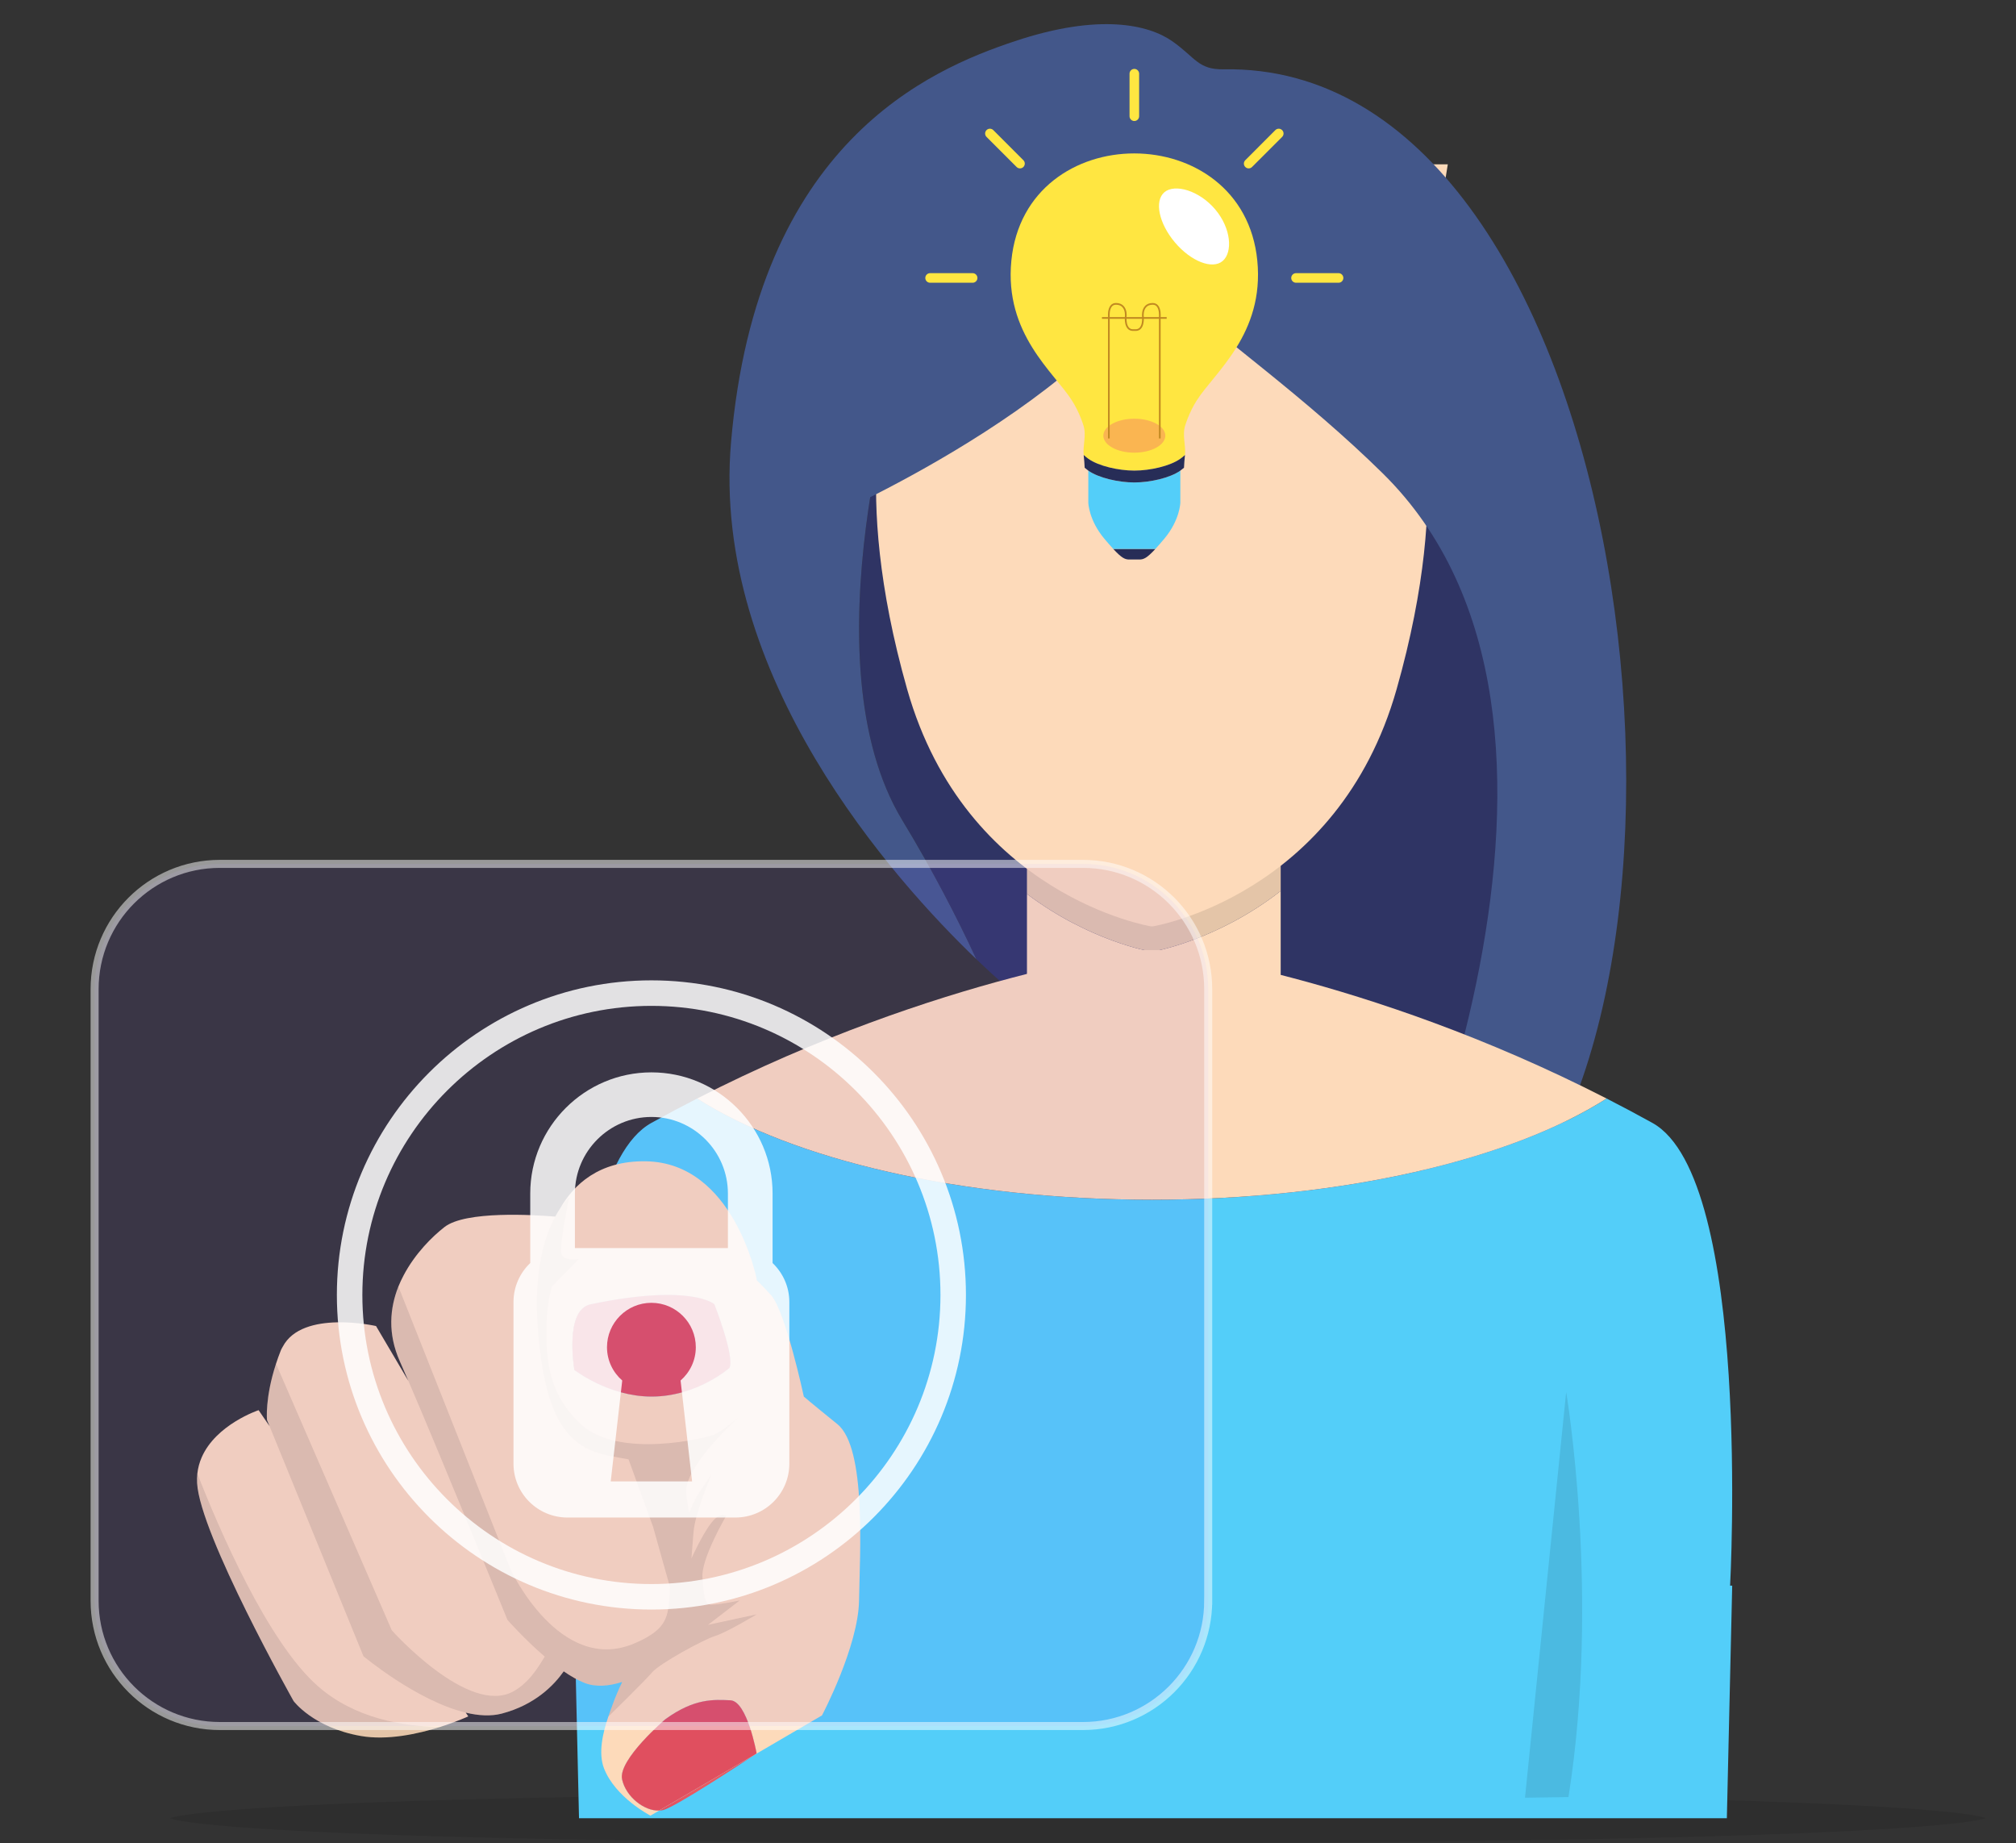 <?xml version="1.0" encoding="utf-8"?>
<!-- Generator: Adobe Illustrator 15.0.0, SVG Export Plug-In . SVG Version: 6.00 Build 0)  -->
<!DOCTYPE svg PUBLIC "-//W3C//DTD SVG 1.1//EN" "http://www.w3.org/Graphics/SVG/1.1/DTD/svg11.dtd">
<svg version="1.1" id="Layer_1" xmlns="http://www.w3.org/2000/svg" xmlns:xlink="http://www.w3.org/1999/xlink" x="0px" y="0px"
	 width="377px" height="344.62px" viewBox="0 22.955 377 344.62" enable-background="new 0 22.955 377 344.62" xml:space="preserve"
	>
<rect x="0" y="22.955" width="377" height="344.62" fill="#333333" stroke="none"/>
<g id="l9MMXg_1_" display="none">
</g>
<g>
	<path opacity="0.1" enable-background="new    " d="M202.634,358.208c-162.734,0-170.825,4.682-170.825,4.682H202.62h168.688
		C371.309,362.889,365.368,358.208,202.634,358.208z"/>
	<path fill="#2F3464" d="M266.943,80.608c-57.041-56.164-98.208,8.836-98.208,8.836s-18.189,56.881,0,86.878
		c5.672,9.353,10.236,18.205,13.836,25.959c4.375,4.201,7.224,6.513,7.224,6.513l29.396,3.51l28.881,69.395
		C277.923,242.686,313.374,126.323,266.943,80.608z"/>
	<g>
		<path fill="#FDDABA" d="M215.227,200.861c0,0-11.395-1.875-23.18-10.769v34.426h47.447v-34.982
			c-12.041,9.374-23.907,11.325-23.907,11.325H215.227z"/>
		<path fill="#FDDABA" d="M192.047,176.679v13.414c11.785,8.895,23.18,10.77,23.18,10.77h0.36c0,0,11.866-1.951,23.907-11.325
			v-12.856L192.047,176.679L192.047,176.679z"/>
		<path opacity="0.1" enable-background="new    " d="M192.047,176.679v13.414c11.785,8.895,23.18,10.77,23.18,10.77h0.36
			c0,0,11.866-1.951,23.907-11.325v-12.856L192.047,176.679L192.047,176.679z"/>
		<path fill="#FDDABA" d="M264.209,94.202l6.535-40.52h-52.38h-5.916h-52.379l6.534,40.52c0,0-7.945,18.921,3.035,57.61
			c10.979,38.691,45.588,44.342,45.588,44.342h0.359c0,0,34.607-5.651,45.588-44.342C272.154,113.123,264.209,94.202,264.209,94.202
			z"/>
	</g>
	<path fill="#43578A" d="M228.848,35.914c-4.824,0.085-5.265-2.194-9.654-5.265c-4.389-3.071-13.603-5.266-29.396,0
		C174,35.914,141.53,49.516,136.704,105.68c-3.756,43.716,30.499,81.845,45.868,96.602c-3.6-7.755-8.164-16.605-13.836-25.959
		c-18.189-29.997,0-86.878,0-86.878s21.075-37.358,48.016-13.542c11.502,10.168,27.477,21.422,41.827,35.553
		c46.431,45.716,5.3,143.676-10.507,170.242l0.521,1.25c0,0,14.058-10.366,33.785-33.348
		C324.939,200.016,303.879,34.597,228.848,35.914z"/>
	<path fill="#43578A" d="M154.533,119.821c0,0,57.146-24.845,65.73-54.375c8.584-29.531-35.931,0-35.931,0l-24.05,14.64
		L154.533,119.821z"/>
	<g>
		<path fill="#53CEF9" d="M323.537,319.415c0,0,4.129-76.15-14.521-86.508c-2.881-1.6-5.738-3.115-8.572-4.566
			c-17.823,11.367-49.233,18.922-85.035,18.922c-35.802,0-67.211-7.555-85.037-18.922c-2.833,1.451-5.692,2.967-8.573,4.566
			c-18.65,10.357-14.521,86.508-14.521,86.508l1,43.492h214.65l1-43.492H323.537z"/>
		<path fill="#FDDABA" d="M300.441,228.34c-45.373-23.219-83.76-27.742-83.76-27.742h-2.554c0,0-38.387,4.523-83.76,27.742
			c17.825,11.367,49.235,18.922,85.036,18.922C251.208,247.262,282.618,239.708,300.441,228.34z"/>
		<g>
			<path fill="#43578A" d="M144.208,319.415l-3.529-32.352c0,0-3.333,19.02-1.176,32.352"/>
		</g>
	</g>
	<path opacity="0.1" enable-background="new    " d="M200.482,367.575c162.733,0,170.826-4.682,170.826-4.682H200.497H31.809
		C31.809,362.893,37.749,367.575,200.482,367.575z"/>
	<g>
		<path fill="#FDDABA" d="M156.593,289.221c-5.49-4.443-6.274-5.157-6.274-5.157s-3.396-15.868-6.112-18.949
			c-0.677-0.769-1.645-1.769-2.716-2.834v-0.246c0,0-4.249-21.698-20.718-21.959c-8.826-0.142-13.521,4.45-15.979,8.74
			c-0.3,0.442-0.627,0.987-0.959,1.603c-4.047-0.337-16.767-1.117-20.705,1.944c-2.27,1.767-5.5,4.938-7.664,9.062
			c-0.352,0.672-0.685,1.358-0.97,2.078c-1.599,4.027-2.028,8.789,0.268,13.957c0.461,1.038,1.002,2.277,1.596,3.661l-6.04-10.243
			c0,0-13.769-3.129-17.443,3.863c-0.11,0.21-0.242,0.398-0.334,0.626c-0.358,0.897-0.665,1.756-0.933,2.58
			c-2.086,6.386-1.68,10.491-1.68,10.491l0.466,1.14l-2.034-2.971c0,0-7.98,2.655-10.655,8.849
			c-0.401,0.928-0.685,1.936-0.803,3.023c-0.062,0.564-0.08,1.15-0.046,1.761c0.523,9.636,18.038,40.743,18.038,40.743
			s3.659,4.967,12.548,6.535c5.004,0.883,10.754-0.389,14.824-1.67c3.158-0.992,5.306-1.99,5.306-1.99l-0.478-0.697
			c2.378,0.566,4.695,0.717,6.752,0.176c6.258-1.646,9.801-5.367,11.571-7.896c1.306,0.898,2.616,1.66,3.852,2.146
			c2.152,0.846,4.611,0.617,7.063-0.164l-0.026,0.115c-1.232,2.43-2.547,6.369-2.547,6.369h0.001
			c-1.066,3.061-1.886,6.844-0.827,9.623c2.091,5.49,8.707,8.891,8.707,8.891l1.634-0.957c-2.701,0.15-6.233-2.502-6.948-5.842
			c-0.784-3.658,8.104-11.24,8.104-11.24c5.456-3.938,9.019-3.66,12.156-3.529c3.137,0.133,4.901,9.938,4.901,9.938
			s-0.176,0.115-0.432,0.285l12.658-7.396c0,0,6.807-12.887,6.933-21.514S162.083,293.665,156.593,289.221z M110.48,266.805
			c18.88-3.91,23.102,0,23.102,0s3.841,9.731,2.836,11.892c0,0-6.049,5.367-14.567,5.367c-8.089,0-14.432-4.978-14.432-4.978
			S105.46,267.844,110.48,266.805z"/>
		<path fill="#FDDABA" d="M107.419,279.086c0,0,6.343,4.979,14.432,4.979c8.518,0,14.567-5.367,14.567-5.367
			c1.005-2.158-2.836-11.893-2.836-11.893s-4.222-3.91-23.102,0C105.46,267.844,107.419,279.086,107.419,279.086z"/>
		<path fill="#E04F5F" d="M107.419,279.086c0,0,6.343,4.979,14.432,4.979c8.518,0,14.567-5.367,14.567-5.367
			c1.005-2.158-2.836-11.893-2.836-11.893s-4.222-3.91-23.102,0C105.46,267.844,107.419,279.086,107.419,279.086z"/>
		
			<radialGradient id="SVGID_1_" cx="570.885" cy="577.572" r="11.537" gradientTransform="matrix(1 0 0 1 -442 -226.425)" gradientUnits="userSpaceOnUse">
			<stop  offset="0" style="stop-color:#F56764"/>
			<stop  offset="1" style="stop-color:#E04F5F"/>
		</radialGradient>
		<path fill="url(#SVGID_1_)" d="M124.042,361.374c2.477-0.709,14.654-8.734,17.018-10.303l-17.782,10.393
			C123.538,361.448,123.802,361.442,124.042,361.374z"/>
		<path fill="#FDDABA" d="M136.59,340.852c-3.137-0.133-6.7-0.408-12.156,3.529c0,0-8.889,7.58-8.104,11.24
			c0.715,3.338,4.248,5.988,6.948,5.842l17.782-10.395c0.255-0.168,0.432-0.283,0.432-0.283S139.727,340.983,136.59,340.852z"/>
		<path fill="#E04F5F" d="M136.59,340.852c-3.137-0.133-6.7-0.408-12.156,3.529c0,0-8.889,7.58-8.104,11.24
			c0.715,3.338,4.248,5.988,6.948,5.842l17.782-10.395c0.255-0.168,0.432-0.283,0.432-0.283S139.727,340.983,136.59,340.852z"/>
	</g>
	<path opacity="0.1" enable-background="new    " d="M36.906,298.479c-0.062,0.564-0.08,1.15-0.046,1.761
		c0.523,9.636,18.038,40.743,18.038,40.743s3.659,4.967,12.548,6.535c5.004,0.883,10.754-0.389,14.824-1.67
		c-6.859-0.1-15.923-1.586-22.799-7.611C50.01,329.946,40.913,308.719,36.906,298.479z"/>
	<path opacity="0.1" enable-background="new    " d="M121.95,335.622c1.421-1.666,9.705-6.176,11.813-6.812
		c2.107-0.637,7.729-4.02,7.729-4.02l-9.102,1.961l5.931-4.559c0,0-3.726,0.783-5.196,0.783c-1.471,0-1.471-1.666-1.765-5.098
		c-0.294-3.434,4.412-11.469,4.412-11.469s-0.98-0.98-2.745,1.271c-1.765,2.254-3.725,6.666-3.725,6.666s0.098-1.471,0.392-5
		s3.333-10.687,3.333-10.687s-1.373,2.06-2.255,3.335c-0.882,1.273-1.862,3.725-1.862,3.725s-0.149,0.023-0.588-3.432
		c-0.637-5,9.705-14.264,9.705-14.264s-2.861,2.484-4.445,3.152c-1.584,0.67-17.776,4.574-24.834-1.83
		c-7.058-6.403-6.534-14.16-6.534-18.476s0.996-7.405,0.996-7.405l5.016-5.099c0,0-2.876,0.522-3.269-1.045
		s1.466-10.456,1.466-10.456s-0.703,0.585-1.628,1.941c-0.3,0.443-0.627,0.988-0.959,1.604c-1.896,3.509-4.02,9.897-3.281,20.459
		c1.265,18.082,6.067,22.788,13.208,24.228c1.444,0.291,2.694,0.52,3.783,0.707l4.6,12.658l3.177,11.336
		c-0.501,4.578,0.414,7.455-6.775,10.461c-13.917,5.82-23.067-13.852-23.067-13.852l-20.983-52.913
		c-1.599,4.027-2.028,8.789,0.268,13.957c0.461,1.038,1.002,2.277,1.596,3.661c6.15,14.286,18.533,44.699,18.533,44.699
		s3.122,3.568,6.977,6.867c-1.383,2.303-3.063,4.957-5.874,6.512c-8.422,4.658-22.733-11.422-22.733-11.422l-21.653-49.83
		c-2.086,6.386-1.68,10.49-1.68,10.49l0.466,1.141L67.97,332.61c0,0,10.024,8.373,19.129,10.545
		c2.378,0.564,4.695,0.717,6.752,0.176c6.258-1.646,9.801-5.367,11.571-7.896c1.306,0.898,2.616,1.66,3.852,2.146
		c2.152,0.846,4.611,0.617,7.063-0.164c0.014-0.006,0.027-0.01,0.042-0.02c-0.021,0.047-0.044,0.092-0.067,0.135
		c-1.232,2.43-2.547,6.367-2.547,6.367h0.001C113.773,343.897,120.53,337.29,121.95,335.622z"/>
	<g>
		<path opacity="0.1" fill="#8054F7" enable-background="new    " d="M225.938,322.243c0,12.934-10.484,23.42-23.42,23.42H41.112
			c-12.934,0-23.42-10.486-23.42-23.42v-114.35c0-12.939,10.486-23.422,23.42-23.422H202.52c12.935,0,23.42,10.481,23.42,23.422
			v114.35H225.938z"/>
		<path opacity="0.5" fill="none" stroke="#FFFFFF" stroke-width="1.5" stroke-miterlimit="10" enable-background="new    " d="
			M225.938,322.243c0,12.934-10.484,23.42-23.42,23.42H41.112c-12.934,0-23.42-10.486-23.42-23.42v-114.35
			c0-12.939,10.486-23.422,23.42-23.422H202.52c12.935,0,23.42,10.481,23.42,23.422v114.35H225.938z"/>
		<g opacity="0.85">
			<path fill="#FFFFFF" d="M121.815,323.887c-32.444,0-58.819-26.395-58.819-58.819c0-32.429,26.375-58.82,58.819-58.82
				s58.819,26.394,58.819,58.82C180.634,297.494,154.259,323.887,121.815,323.887z M121.815,211.018
				c-29.808,0-54.052,24.248-54.052,54.05s24.245,54.05,54.052,54.05c29.811,0,54.055-24.248,54.055-54.05
				S151.626,211.018,121.815,211.018z"/>
			<g>
				<path fill="#FFFFFF" d="M144.476,259.098v-13c0-12.481-10.177-22.647-22.659-22.647s-22.659,10.166-22.659,22.647v12.998
					c-1.919,1.834-3.134,4.418-3.134,7.287v30.229c0,5.562,4.516,10.07,10.093,10.07h31.401c5.577,0,10.092-4.51,10.092-10.07
					v-30.229C147.609,263.514,146.395,260.932,144.476,259.098z M129.423,299.924H114.21l2.152-18.858
					c-1.732-1.515-2.851-3.734-2.851-6.226c0-4.578,3.727-8.303,8.304-8.303c4.579,0,8.305,3.725,8.305,8.303
					c0,2.489-1.117,4.707-2.849,6.226L129.423,299.924z M136.122,256.307h-28.61v-10.209c0-7.885,6.425-14.31,14.305-14.31
					s14.305,6.425,14.305,14.31V256.307z"/>
			</g>
		</g>
	</g>
</g>
<path opacity="0.1" enable-background="new    " d="M285.184,359.063l7.698-75.844c0,0,6.427,37.922,0.427,75.73"/>
<g>
	<g>
		<g>
			<path fill="#FFE641" d="M235.123,71.696c-2.625-26.704-43.366-26.779-45.995,0c-1.346,13.688,7.991,20.884,11.312,26.111
				c0.677,1.062,1.223,2.167,1.668,3.283c0.182,0.453,0.343,0.904,0.488,1.356c0.617,1.897-0.136,3.803,0.057,5.576
				c0.272,0.247,0.56,0.479,0.867,0.7c1.912,1.372,5.672,2.219,8.602,2.22c2.935,0,6.694-0.849,8.606-2.22
				c0.314-0.221,0.599-0.453,0.865-0.7c0.196-1.772-0.554-3.679,0.058-5.576c0.146-0.452,0.311-0.903,0.49-1.356
				c0.446-1.116,0.99-2.221,1.664-3.283C227.129,92.58,236.465,85.385,235.123,71.696z"/>
			<path fill="#272D57" d="M211.191,127.565l1.865-0.001c0.796,0.001,1.406-0.244,3.011-1.983l-7.889,0
				C209.785,127.32,210.392,127.565,211.191,127.565z"/>
			<path fill="#53CEF9" d="M203.518,110.942v2.214v3.794c0,0,0.08,3.251,3.004,6.736c0.655,0.772,1.195,1.396,1.657,1.894l7.889,0
				c0.461-0.498,1.001-1.122,1.653-1.895c2.93-3.485,3.006-6.736,3.006-6.736v-3.794v-2.214c-1.911,1.366-5.67,2.214-8.605,2.214
				C209.191,113.156,205.432,112.307,203.518,110.942z"/>
			<path fill="#272D57" d="M212.121,110.942c-2.93,0-6.689-0.846-8.604-2.219c-0.306-0.221-0.593-0.453-0.867-0.7
				c0.098,0.827,0.151,1.628,0.187,2.385c0.216,0.184,0.443,0.363,0.681,0.534c1.914,1.366,5.674,2.214,8.604,2.214
				c2.936,0,6.694-0.848,8.606-2.213c0.237-0.171,0.464-0.352,0.682-0.535c0.038-0.757,0.094-1.557,0.184-2.385
				c-0.267,0.247-0.551,0.479-0.865,0.7C218.815,110.096,215.056,110.943,212.121,110.942z"/>
		</g>
		<path fill="#FFFFFF" d="M227.249,62.104c3.003,3.557,3.306,8.027,1.381,9.658c-1.929,1.621-5.921,0.059-8.92-3.491
			c-3.002-3.56-3.876-7.752-1.954-9.385C219.684,57.267,224.247,58.554,227.249,62.104z"/>
		<path fill="#FAB551" d="M217.919,104.409c-0.001,1.755-2.597,3.181-5.798,3.181c-3.196,0-5.791-1.425-5.791-3.181
			c0-1.75,2.595-3.17,5.791-3.17C215.322,101.239,217.918,102.658,217.919,104.409z"/>
		<g>
			<path fill="none" d="M211.098,84.17c0.184,0.22,0.432,0.335,0.738,0.347l0.584-0.001c0.3-0.01,0.541-0.126,0.731-0.345
				c0.361-0.417,0.432-1.125,0.435-1.606h-2.925C210.665,83.044,210.735,83.753,211.098,84.17z"/>
			<path fill="none" d="M209.901,80.392c-0.281-0.312-0.688-0.466-1.211-0.466c-0.303,0-0.542,0.095-0.731,0.301
				c-0.533,0.58-0.441,1.766-0.441,1.778v0.239h2.832c0.006-0.133,0.016-0.23,0.017-0.246
				C210.366,81.994,210.451,80.996,209.901,80.392z"/>
			<path fill="none" d="M216.291,80.227c-0.19-0.206-0.428-0.3-0.736-0.3c-0.519,0-0.927,0.154-1.208,0.466
				c-0.552,0.603-0.471,1.602-0.47,1.612c0.001,0.014,0.012,0.107,0.021,0.239h2.833v-0.223
				C216.732,81.993,216.819,80.807,216.291,80.227z"/>
			<path fill="#C18921" d="M218.176,82.244h-1.132v-0.209c0.003-0.059,0.106-1.345-0.521-2.022
				c-0.247-0.265-0.576-0.407-0.969-0.407c-0.613,0-1.1,0.192-1.441,0.575c-0.648,0.705-0.554,1.806-0.548,1.861
				c0,0.002,0.009,0.083,0.015,0.202h-2.911c0.007-0.121,0.016-0.202,0.018-0.207c0.003-0.05,0.096-1.152-0.552-1.856
				c-0.342-0.383-0.832-0.576-1.444-0.576c-0.393,0-0.716,0.143-0.966,0.407c-0.623,0.678-0.523,1.964-0.52,2.008v0.224h-1.137v0.32
				h1.137v22.366l0.312,0l0.002-22.367h2.822c0.002,0.528,0.088,1.32,0.511,1.811c0.251,0.291,0.574,0.438,0.978,0.453h0.593
				c0.398-0.014,0.723-0.162,0.968-0.453c0.423-0.492,0.51-1.284,0.515-1.811h2.824v22.366l0.312,0V82.564h1.132v-0.32H218.176z
				 M207.518,82.244v-0.239c0-0.012-0.091-1.199,0.441-1.778c0.189-0.206,0.429-0.301,0.731-0.3c0.522,0,0.93,0.153,1.211,0.465
				c0.552,0.604,0.467,1.603,0.467,1.606c-0.002,0.016-0.013,0.113-0.019,0.246H207.518L207.518,82.244z M213.151,84.17
				c-0.19,0.219-0.432,0.335-0.731,0.345l-0.584,0.001c-0.308-0.011-0.555-0.127-0.738-0.347c-0.362-0.417-0.433-1.125-0.437-1.606
				h2.925C213.583,83.044,213.513,83.753,213.151,84.17z M213.898,82.244c-0.01-0.132-0.021-0.225-0.021-0.239
				c-0.001-0.011-0.082-1.01,0.47-1.612c0.281-0.312,0.689-0.466,1.208-0.466c0.309,0,0.546,0.095,0.736,0.3
				c0.528,0.58,0.441,1.766,0.441,1.794v0.223H213.898z"/>
		</g>
	</g>
	<g>
		<path fill="#FFE641" d="M212.125,45.582c-0.491,0-0.898-0.404-0.898-0.899v-7.95c0-0.496,0.407-0.896,0.898-0.896
			s0.898,0.4,0.898,0.896v7.95C213.023,45.178,212.616,45.582,212.125,45.582z"/>
	</g>
	<g>
		<path fill="#FFE641" d="M250.314,75.82h-7.95c-0.492,0-0.899-0.404-0.899-0.895c0-0.496,0.407-0.899,0.899-0.899h7.95
			c0.5,0,0.899,0.403,0.899,0.899C251.214,75.417,250.814,75.82,250.314,75.82z"/>
		<path fill="#FFE641" d="M181.886,75.82h-7.955c-0.496,0-0.895-0.404-0.895-0.895c0-0.496,0.399-0.899,0.895-0.899h7.955
			c0.496,0,0.895,0.403,0.895,0.899C182.781,75.417,182.381,75.82,181.886,75.82z"/>
	</g>
	<g>
		<path fill="#FFE641" d="M233.507,54.438c-0.229,0-0.459-0.086-0.631-0.263c-0.354-0.35-0.354-0.918,0-1.268l5.617-5.625
			c0.354-0.35,0.918-0.35,1.271,0c0.354,0.354,0.354,0.917,0,1.272l-5.625,5.621C233.967,54.352,233.736,54.438,233.507,54.438z"/>
	</g>
	<g>
		<path fill="#FFE641" d="M190.743,54.438c-0.229,0-0.46-0.086-0.633-0.263l-5.625-5.621c-0.35-0.354-0.35-0.918,0-1.272
			c0.35-0.35,0.917-0.35,1.268,0l5.621,5.625c0.354,0.35,0.354,0.917,0,1.268C191.202,54.352,190.973,54.438,190.743,54.438z"/>
	</g>
</g>
</svg>
